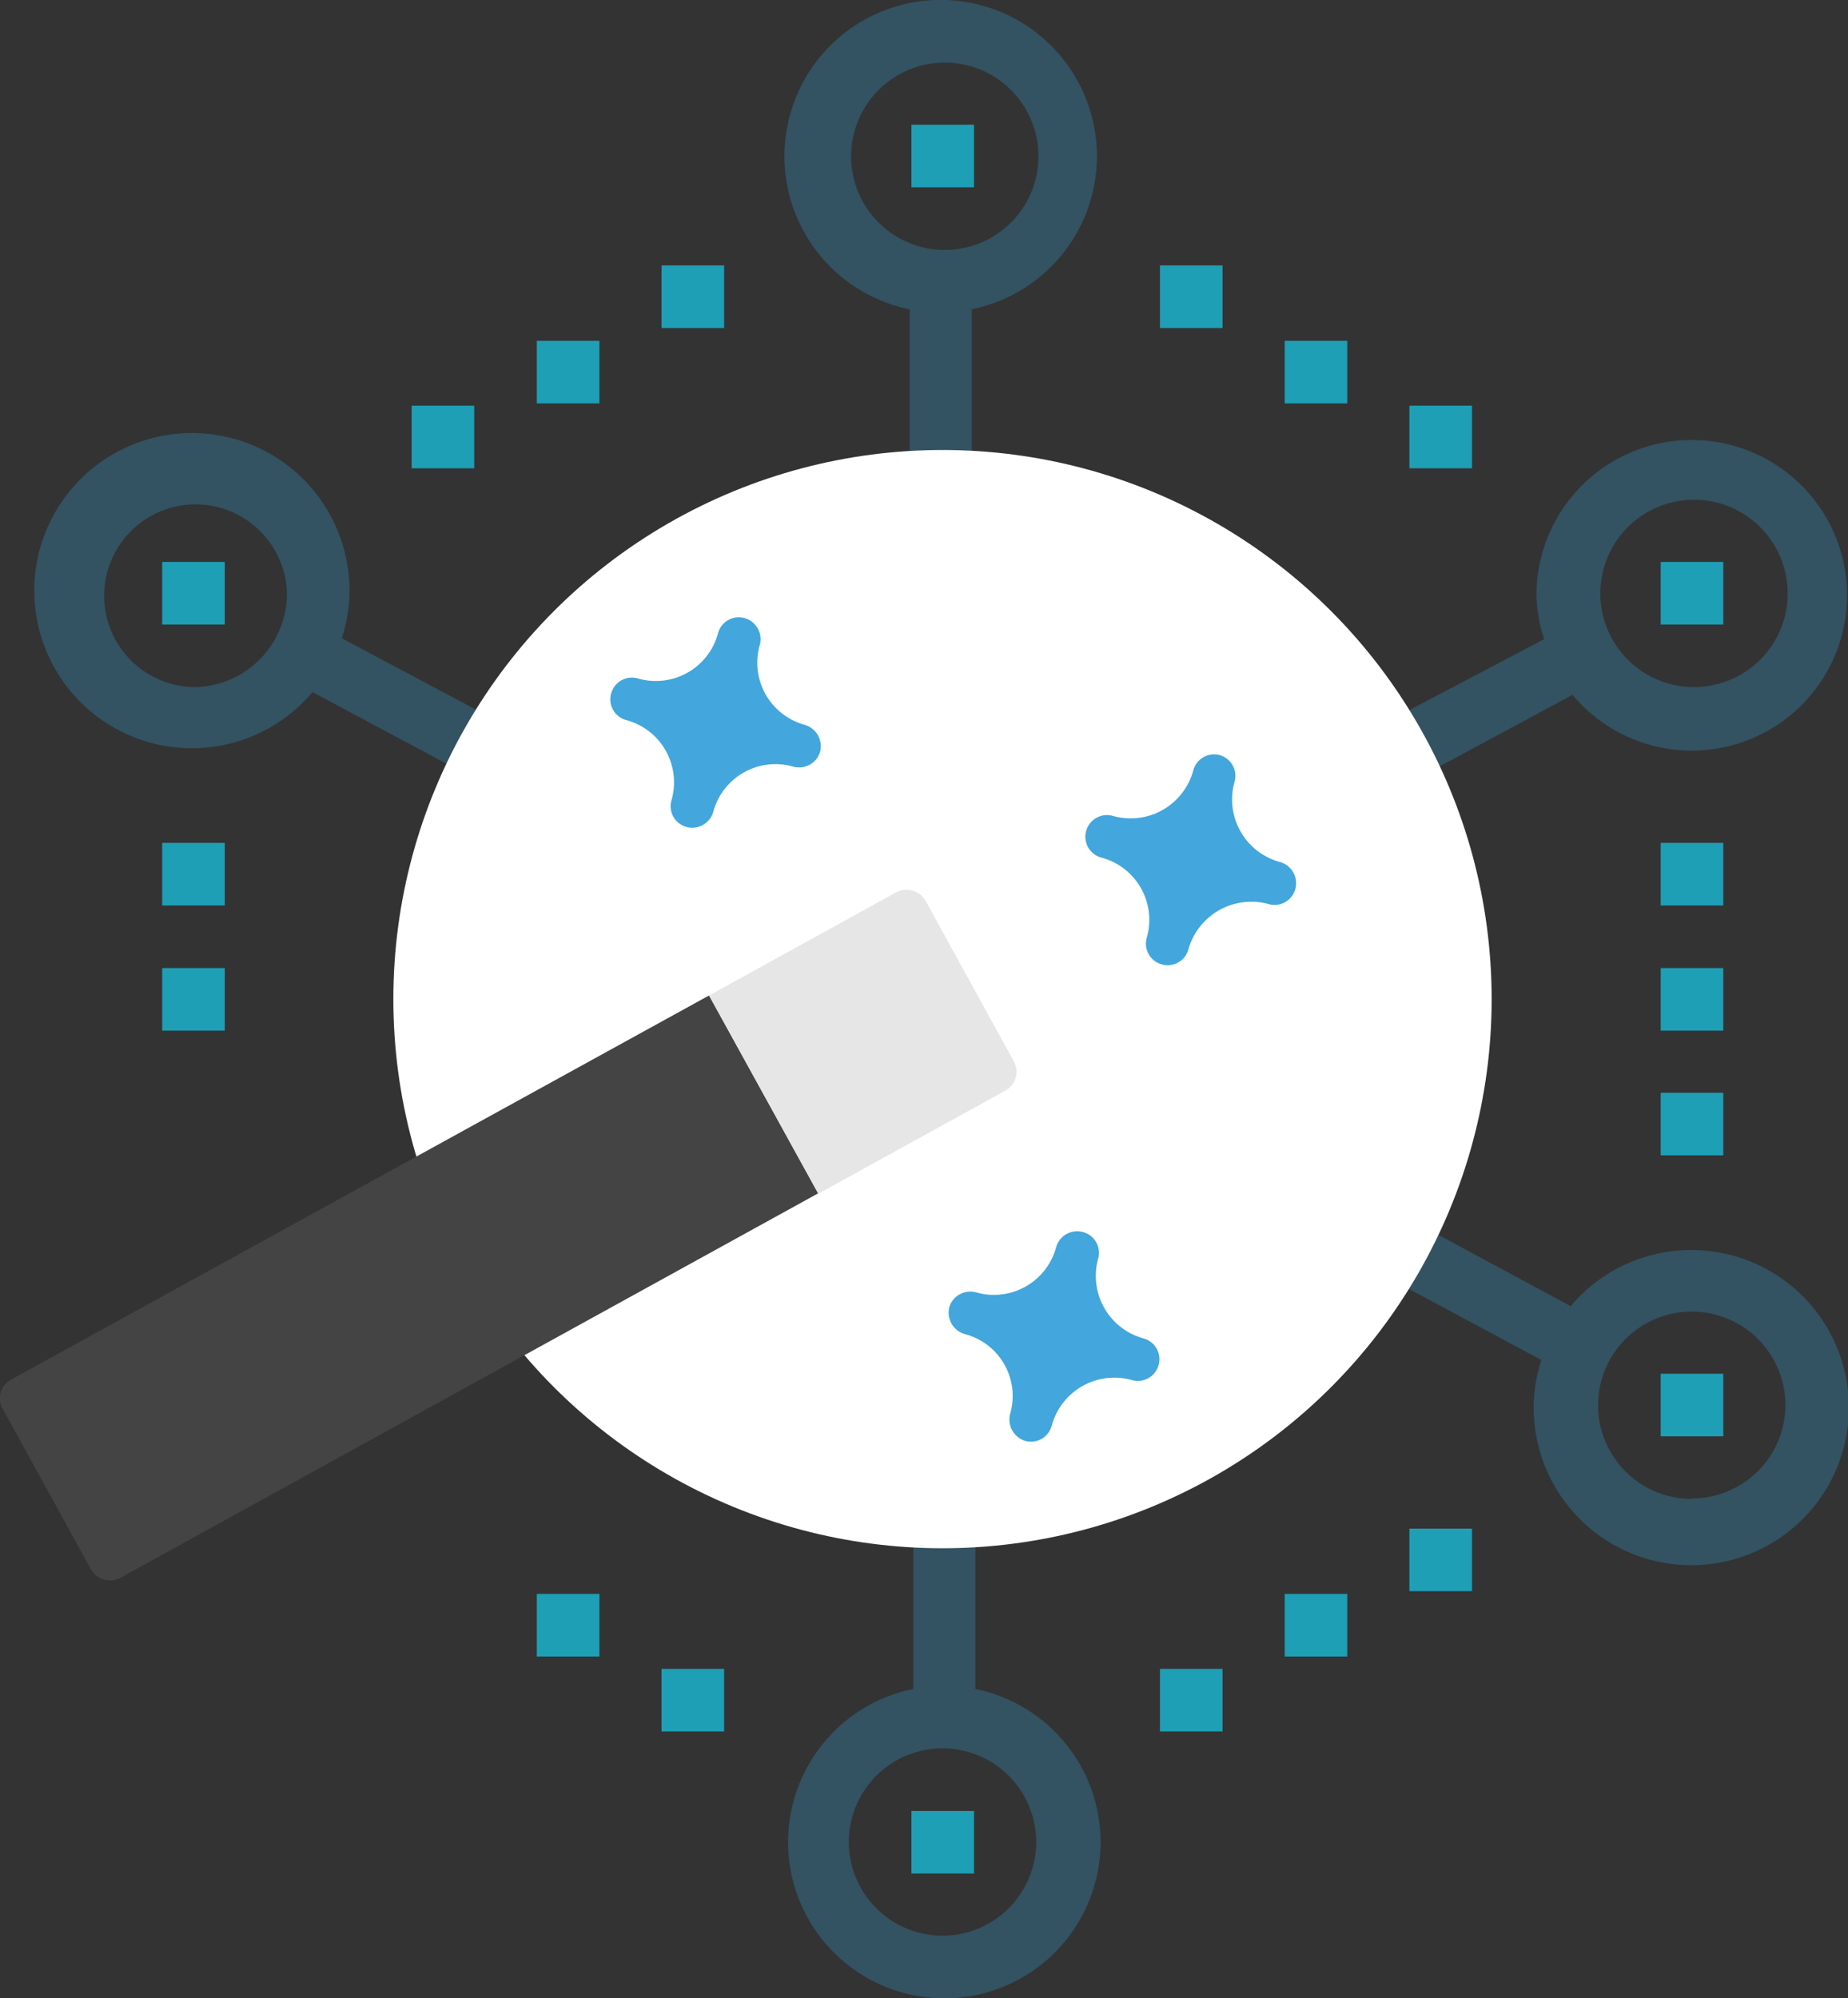<svg id="cdn" xmlns="http://www.w3.org/2000/svg" viewBox="0 0 40.45 43.74"><rect x="0" y="0" width="40.45" height="43.74" fill="#333333" stroke="none"/><title>icon-cdn</title><path d="M14,27.16a9.53,9.53,0,0,0,7.36,4.37V37.1a3.42,3.42,0,1,0,1.36,0V31.53A9.53,9.53,0,0,0,30,27.16l5.11,2.74a3.25,3.25,0,0,0-.17,1,3.45,3.45,0,1,0,.81-2.18L30.7,26a9.45,9.45,0,0,0,0-7.92l5.09-2.74A3.4,3.4,0,1,0,35,13.12a3.25,3.25,0,0,0,.17,1L30,16.84a9.56,9.56,0,0,0-7.36-4.37V6.9a3.42,3.42,0,1,0-1.36,0v5.57A9.56,9.56,0,0,0,14,16.84L8.85,14.1a3.25,3.25,0,0,0,.17-1,3.45,3.45,0,1,0-.81,2.18L13.3,18a9.45,9.45,0,0,0,0,7.92M38.4,11.07a2.05,2.05,0,1,1-2,2A2.05,2.05,0,0,1,38.4,11.07ZM5.6,15.17a2,2,0,1,1,2.05-2.05A2.05,2.05,0,0,1,5.6,15.17ZM22,24.05c-5.09,0-8.2-1.33-8.2-2.05S16.91,20,22,20s8.2,1.33,8.2,2.05S27.09,24.05,22,24.05Zm0,6.15H22c-.56-.08-1.49-1.64-1.93-4.85.65,0,1.31.07,2,.07s1.32,0,2-.07C23.52,28.56,22.6,30.11,22,30.2ZM22,13.8h.1c.55.09,1.48,1.64,1.92,4.85-.65,0-1.31-.07-2-.07s-1.32,0-2,.07C20.47,15.45,21.4,13.89,22,13.8ZM30,20a13.86,13.86,0,0,0-4.58-1.23,15.43,15.43,0,0,0-1.27-4.71A8.24,8.24,0,0,1,30,20ZM20,3.55A2.05,2.05,0,1,1,22,5.6,2.05,2.05,0,0,1,20,3.55ZM19.9,14.08a15.43,15.43,0,0,0-1.27,4.71A14.11,14.11,0,0,0,14.05,20,8.22,8.22,0,0,1,19.9,14.08ZM14.05,24a13.86,13.86,0,0,0,4.58,1.23,15.43,15.43,0,0,0,1.27,4.71A8.22,8.22,0,0,1,14.05,24Zm10,16.47A2.05,2.05,0,1,1,22,38.4,2.05,2.05,0,0,1,24.05,40.45Zm.05-10.53a15,15,0,0,0,1.26-4.71A13.86,13.86,0,0,0,30,24,8.22,8.22,0,0,1,24.1,29.92Zm14.3,3a2.05,2.05,0,1,1,2.05-2.05A2.05,2.05,0,0,1,38.4,32.93ZM18.58,21.32H20v1.36H18.58Zm2.74,0h1.36v1.36H21.32Zm2.73,0h1.37v1.36H24.05Z" transform="translate(-1.37 -0.13)" fill="#335262"/><rect x="3.55" y="18.45" width="1.37" height="1.37" fill="#1e9fb5"/><rect x="3.55" y="21.19" width="1.37" height="1.37" fill="#1e9fb5"/><rect x="36.35" y="23.92" width="1.37" height="1.37" fill="#1e9fb5"/><rect x="36.35" y="21.19" width="1.37" height="1.37" fill="#1e9fb5"/><rect x="36.35" y="18.45" width="1.37" height="1.37" fill="#1e9fb5"/><rect x="9.01" y="8.88" width="1.37" height="1.37" fill="#1e9fb5"/><rect x="11.75" y="7.46" width="1.37" height="1.37" fill="#1e9fb5"/><rect x="14.48" y="5.81" width="1.37" height="1.37" fill="#1e9fb5"/><rect x="30.85" y="8.88" width="1.37" height="1.37" fill="#1e9fb5"/><rect x="28.12" y="7.46" width="1.37" height="1.37" fill="#1e9fb5"/><rect x="25.39" y="5.81" width="1.37" height="1.37" fill="#1e9fb5"/><rect x="19.95" y="2.73" width="1.37" height="1.37" fill="#1e9fb5"/><rect x="19.95" y="39.64" width="1.37" height="1.37" fill="#1e9fb5"/><rect x="3.55" y="12.3" width="1.37" height="1.37" fill="#1e9fb5"/><rect x="36.35" y="12.3" width="1.37" height="1.37" fill="#1e9fb5"/><rect x="36.35" y="30.07" width="1.37" height="1.37" fill="#1e9fb5"/><rect x="11.75" y="34.89" width="1.37" height="1.37" fill="#1e9fb5"/><rect x="14.48" y="36.53" width="1.37" height="1.37" fill="#1e9fb5"/><rect x="30.85" y="33.46" width="1.37" height="1.37" fill="#1e9fb5"/><rect x="28.12" y="34.89" width="1.37" height="1.37" fill="#1e9fb5"/><rect x="25.39" y="36.53" width="1.37" height="1.37" fill="#1e9fb5"/><circle cx="20.63" cy="21.87" r="12.02" fill="#fff"/><path id="wand" d="M1.61,30.33a.46.46,0,0,0-.18.64l1.93,3.51a.48.48,0,0,0,.64.19l15.28-8.42-2.39-4.33Z" transform="translate(-1.37 -0.13)" fill="#444"/><path id="tip" d="M23.56,23.36l-1.93-3.51a.48.48,0,0,0-.64-.19l-4.1,2.26,2.39,4.34L23.38,24A.47.47,0,0,0,23.56,23.36Z" transform="translate(-1.37 -0.13)" fill="#e6e6e6"/><path id="star2" d="M29.39,19a1.42,1.42,0,0,1-1-1.75.47.47,0,0,0-.32-.59.47.47,0,0,0-.58.33,1.42,1.42,0,0,1-1.76,1,.47.47,0,0,0-.26.91,1.41,1.41,0,0,1,1,1.76.47.47,0,0,0,.33.58.47.47,0,0,0,.58-.32,1.43,1.43,0,0,1,1.76-1,.47.47,0,0,0,.58-.32A.48.48,0,0,0,29.39,19Z" transform="translate(-1.37 -0.13)" fill="#43a6dd"/><path id="star3" d="M19,16a1.41,1.41,0,0,1-1-1.75.48.48,0,0,0-.33-.59.47.47,0,0,0-.58.32,1.41,1.41,0,0,1-1.76,1,.47.47,0,0,0-.58.32.47.47,0,0,0,.32.59,1.41,1.41,0,0,1,1,1.75.47.47,0,0,0,.32.59.48.48,0,0,0,.59-.32,1.41,1.41,0,0,1,1.75-1,.48.48,0,0,0,.59-.32A.49.49,0,0,0,19,16Z" transform="translate(-1.37 -0.13)" fill="#43a6dd"/><path id="star1" d="M25.08,27.1a.48.48,0,0,0-.59.32,1.41,1.41,0,0,1-1.75,1,.48.48,0,0,0-.59.32.49.49,0,0,0,.33.59,1.4,1.4,0,0,1,1,1.75.49.49,0,0,0,.33.59.47.47,0,0,0,.58-.33,1.42,1.42,0,0,1,1.76-1,.47.47,0,0,0,.58-.33.47.47,0,0,0-.32-.58,1.42,1.42,0,0,1-1-1.76A.47.47,0,0,0,25.08,27.1Z" transform="translate(-1.37 -0.13)" fill="#43a6dd"/></svg>